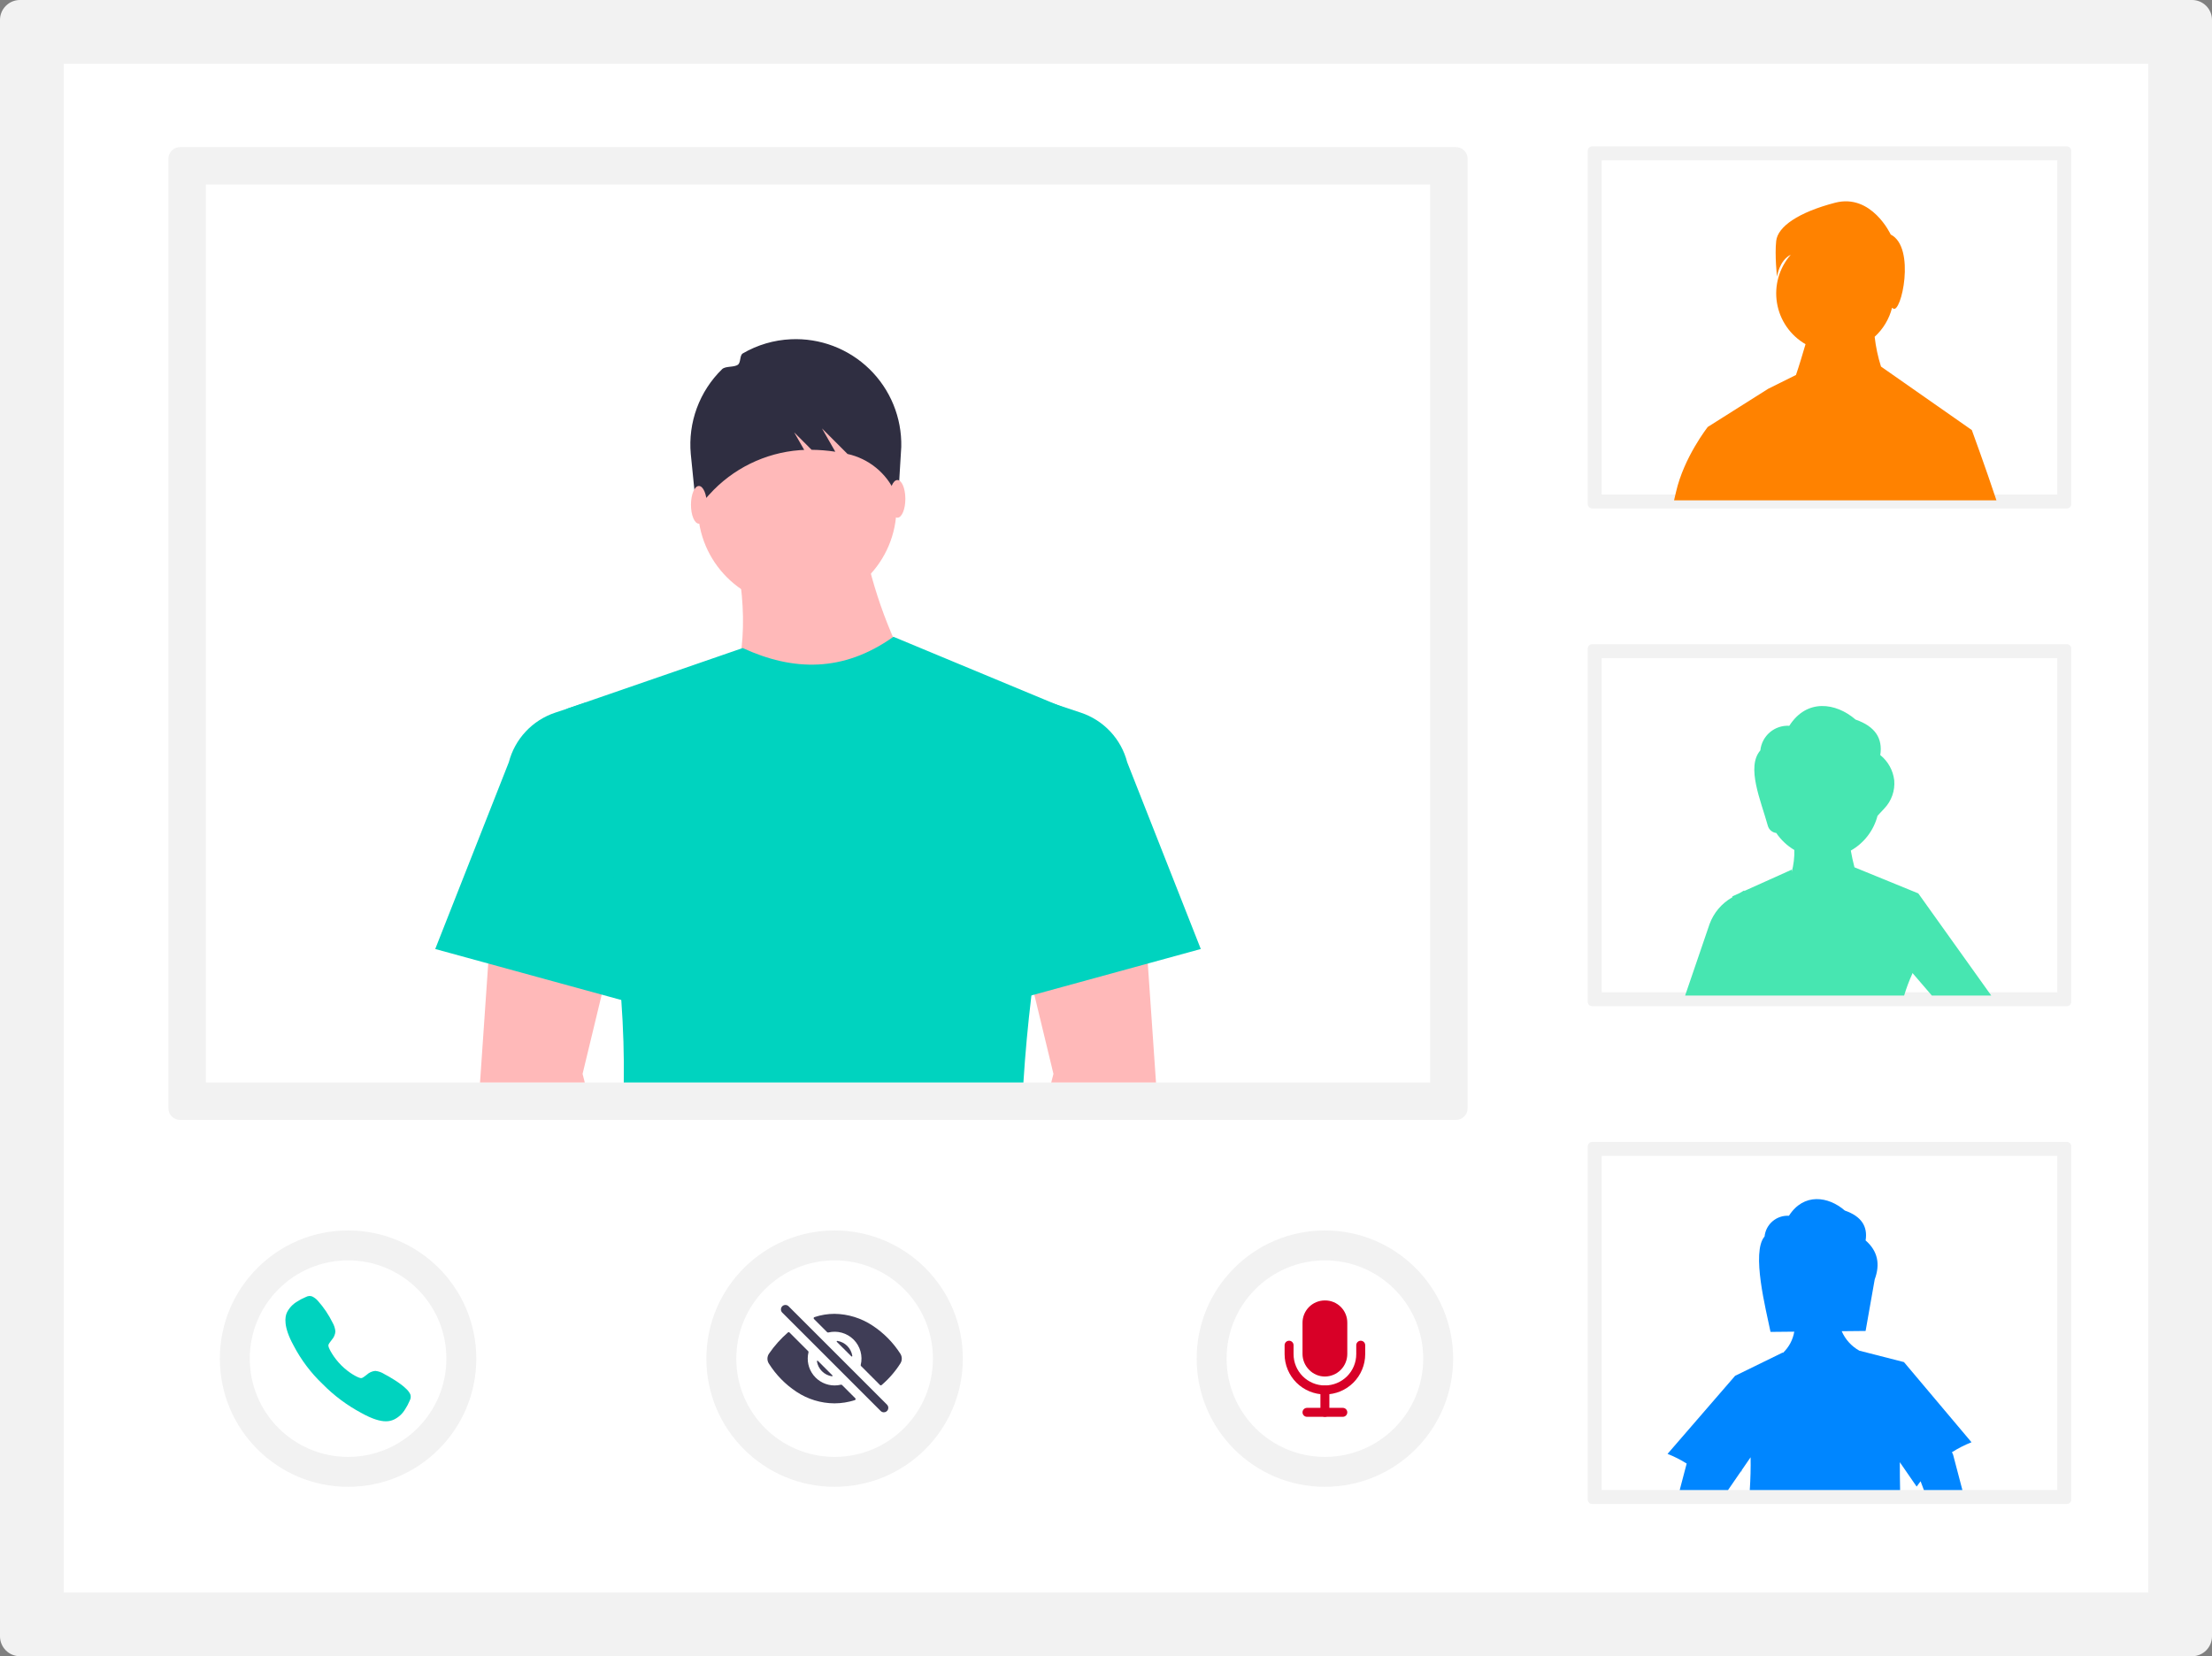 <svg width="458" height="343" viewBox="0 0 458 343" fill="none" xmlns="http://www.w3.org/2000/svg">
    <rect x="0" y="0" width="458" height="343" fill="#808080" stroke="none"/>
    <g clip-path="url(#clip0_2011_36705)">
        <path d="M4.126 0C3.032 0.001 1.983 0.436 1.21 1.21C0.436 1.983 0.001 3.031 0 4.125V338.875C0.001 339.969 0.436 341.017 1.21 341.79C1.983 342.564 3.032 342.999 4.126 343H453.874C454.968 342.999 456.017 342.564 456.79 341.79C457.564 341.017 457.999 339.969 458 338.875V4.125C457.999 3.031 457.564 1.983 456.79 1.21C456.017 0.436 454.968 0.001 453.874 0H4.126Z"
              fill="#F2F2F2"/>
        <path d="M13.203 13.2V329.8H444.796V13.2H13.203Z" fill="white"/>
        <path d="M329.65 30.319C329.411 30.32 329.182 30.415 329.013 30.584C328.843 30.753 328.748 30.982 328.748 31.221V104.392C328.748 104.631 328.843 104.86 329.013 105.029C329.182 105.198 329.411 105.293 329.65 105.294H427.958C428.197 105.293 428.426 105.198 428.595 105.029C428.764 104.86 428.859 104.631 428.859 104.392V31.221C428.859 30.982 428.764 30.753 428.595 30.584C428.426 30.415 428.197 30.32 427.958 30.319H329.65Z"
              fill="#F2F2F2"/>
        <path d="M331.635 33.206V102.409H425.974V33.206H331.635Z" fill="white"/>
        <path d="M329.65 133.407C329.411 133.407 329.182 133.502 329.013 133.671C328.843 133.84 328.748 134.069 328.748 134.308V207.479C328.748 207.718 328.843 207.948 329.013 208.117C329.182 208.286 329.411 208.381 329.65 208.381H427.958C428.197 208.381 428.426 208.286 428.595 208.117C428.764 207.948 428.859 207.718 428.859 207.479V134.308C428.859 134.069 428.764 133.84 428.595 133.671C428.426 133.502 428.197 133.407 427.958 133.407H329.65Z"
              fill="#F2F2F2"/>
        <path d="M331.635 136.292V205.496H425.974V136.292H331.635Z" fill="white"/>
        <path d="M329.65 236.493C329.411 236.493 329.182 236.589 329.013 236.758C328.843 236.927 328.748 237.156 328.748 237.395V310.566C328.748 310.805 328.843 311.034 329.013 311.203C329.182 311.372 329.411 311.467 329.65 311.467H427.958C428.197 311.467 428.426 311.372 428.595 311.203C428.764 311.034 428.859 310.805 428.859 310.566V237.395C428.859 237.156 428.764 236.927 428.595 236.758C428.426 236.589 428.197 236.493 427.958 236.493H329.65Z"
              fill="#F2F2F2"/>
        <path d="M331.635 239.378V308.582H425.974V239.378H331.635Z" fill="white"/>
        <path d="M408.273 89.067L389.476 75.92H389.47L389.468 75.922C388.829 73.911 388.388 71.842 388.153 69.745C389.917 68.138 391.17 66.048 391.754 63.734C391.83 63.779 391.903 63.828 391.972 63.882C393.619 65.199 396.748 51.206 391.478 48.572C391.478 48.572 387.526 40.011 379.952 41.987C372.377 43.962 368.096 46.926 367.767 49.889C367.437 52.852 367.931 57.297 367.931 57.297C367.931 57.297 368.388 53.936 370.783 52.748C369.598 54.098 368.728 55.695 368.234 57.422C367.741 59.149 367.636 60.964 367.929 62.736C368.221 64.509 368.902 66.194 369.924 67.672C370.946 69.149 372.283 70.382 373.839 71.281C373.267 73.243 372.504 75.787 371.862 77.654H371.862L366.118 80.51L353.605 88.412C353.605 88.412 348.667 94.664 347.017 101.91C346.89 102.48 346.757 103.05 346.617 103.62H413.368C411.142 96.895 408.273 89.067 408.273 89.067Z"
              fill="#FF8200"/>
        <path d="M404.141 300.759C405.426 299.939 406.787 299.244 408.205 298.685L394.218 282.082L384.974 279.717C383.352 278.806 382.071 277.39 381.329 275.685L386.278 275.636L388.164 264.958C389.311 261.853 388.844 259.13 386.278 256.886C386.739 254.012 385.435 251.896 381.978 250.701C378.539 247.718 373.456 247.002 370.405 251.781C369.173 251.707 367.961 252.112 367.02 252.911C366.08 253.71 365.485 254.841 365.358 256.068C362.556 259.324 365.668 271.276 366.59 275.83L371.509 275.782C371.225 277.466 370.399 279.012 369.155 280.184L369.089 280.117L359.256 284.926L345.27 301.092C346.65 301.633 347.976 302.303 349.23 303.094L347.787 308.581H357.795L360.457 304.713H360.591C360.591 304.646 360.597 304.579 360.597 304.512L362.465 301.796C362.508 303.991 362.447 306.253 362.295 308.581H393.423C393.375 306.647 393.363 304.725 393.363 302.815L396.844 307.866C397.105 307.484 397.384 307.126 397.663 306.762L398.348 308.581H406.318L404.408 301.317C404.354 301.116 404.263 300.927 404.141 300.759Z"
              fill="#0086FF"/>
        <path d="M397.185 185.017L383.969 179.614C383.653 178.365 383.386 177.188 383.216 176.151C384.574 175.38 385.762 174.345 386.712 173.106C387.662 171.868 388.355 170.452 388.748 168.941L390.143 167.444C390.884 166.67 391.452 165.748 391.807 164.737C392.163 163.727 392.299 162.653 392.205 161.586C391.963 159.535 390.924 157.662 389.312 156.371C389.852 152.957 388.305 150.446 384.205 149.027C380.129 145.492 374.094 144.637 370.479 150.307C369.017 150.22 367.578 150.7 366.461 151.648C365.345 152.596 364.637 153.938 364.486 155.395C361.514 158.851 364.577 165.746 366.039 171.027C366.151 171.418 366.375 171.767 366.685 172.031C366.995 172.294 367.376 172.46 367.78 172.507C368.752 173.943 370.03 175.146 371.522 176.03C371.56 177.556 371.38 179.079 370.988 180.554L371.001 180.093L361.144 184.526L361.138 184.404L360.186 184.956L358.676 185.635C358.688 185.696 358.7 185.751 358.712 185.811L358.572 185.89C356.449 187.119 354.823 189.052 353.975 191.354L348.91 206.174H394.256C394.717 204.629 395.284 203.117 395.954 201.65L395.966 201.486L399.994 206.174H412.294L397.185 185.017Z"
              fill="#47E6B1"/>
        <path d="M172.807 307.91C187.47 307.91 199.357 296.026 199.357 281.366C199.357 266.706 187.47 254.822 172.807 254.822C158.143 254.822 146.256 266.706 146.256 281.366C146.256 296.026 158.143 307.91 172.807 307.91Z"
              fill="#F2F2F2"/>
        <path d="M172.809 301.717C184.051 301.717 193.164 292.606 193.164 281.367C193.164 270.127 184.051 261.016 172.809 261.016C161.567 261.016 152.453 270.127 152.453 281.367C152.453 292.606 161.567 301.717 172.809 301.717Z"
              fill="white"/>
        <path d="M183.003 292.481C182.881 292.481 182.761 292.457 182.648 292.411C182.536 292.364 182.434 292.296 182.348 292.209L161.95 271.817C161.784 271.642 161.692 271.408 161.695 271.167C161.698 270.925 161.796 270.694 161.967 270.523C162.138 270.352 162.369 270.255 162.611 270.252C162.852 270.248 163.086 270.34 163.261 270.506L183.659 290.899C183.788 291.028 183.876 291.194 183.912 291.373C183.948 291.553 183.93 291.739 183.859 291.909C183.789 292.078 183.671 292.223 183.518 292.325C183.366 292.427 183.187 292.481 183.003 292.481H183.003Z"
              fill="#3F3D56"/>
        <path d="M172.343 284.825L169.342 281.825C169.325 281.808 169.303 281.797 169.279 281.793C169.255 281.789 169.23 281.793 169.209 281.804C169.187 281.814 169.169 281.832 169.158 281.853C169.147 281.875 169.142 281.899 169.146 281.923C169.267 282.701 169.632 283.421 170.19 283.978C170.747 284.535 171.467 284.901 172.245 285.022C172.269 285.025 172.294 285.021 172.315 285.009C172.336 284.998 172.354 284.98 172.365 284.959C172.375 284.937 172.379 284.913 172.375 284.889C172.371 284.865 172.36 284.843 172.343 284.825L172.343 284.825Z"
              fill="#3F3D56"/>
        <path d="M173.27 277.891L176.276 280.894C176.293 280.912 176.315 280.923 176.339 280.927C176.363 280.931 176.388 280.927 176.41 280.917C176.432 280.906 176.449 280.888 176.461 280.867C176.472 280.845 176.476 280.821 176.473 280.796C176.352 280.017 175.986 279.296 175.428 278.739C174.871 278.181 174.15 277.815 173.37 277.694C173.346 277.691 173.321 277.694 173.299 277.706C173.278 277.717 173.26 277.735 173.249 277.756C173.238 277.778 173.234 277.803 173.238 277.827C173.242 277.851 173.253 277.873 173.27 277.891Z"
              fill="#3F3D56"/>
        <path d="M186.423 282.364C186.615 282.063 186.717 281.713 186.716 281.356C186.715 280.999 186.611 280.65 186.418 280.35C184.931 278.026 182.971 276.042 180.665 274.526C178.329 272.973 175.593 272.126 172.787 272.089C171.372 272.091 169.967 272.321 168.625 272.772C168.588 272.784 168.554 272.806 168.527 272.835C168.501 272.865 168.482 272.9 168.473 272.939C168.464 272.977 168.465 273.017 168.476 273.055C168.487 273.093 168.507 273.128 168.535 273.156L171.272 275.893C171.301 275.921 171.336 275.942 171.375 275.952C171.414 275.963 171.455 275.964 171.494 275.954C172.422 275.728 173.392 275.744 174.312 276.002C175.231 276.259 176.069 276.749 176.745 277.424C177.42 278.1 177.91 278.937 178.168 279.857C178.425 280.776 178.442 281.746 178.216 282.674C178.206 282.713 178.206 282.754 178.217 282.792C178.228 282.831 178.248 282.866 178.277 282.895L182.214 286.834C182.255 286.875 182.31 286.899 182.368 286.902C182.426 286.904 182.483 286.885 182.527 286.848C184.043 285.556 185.356 284.045 186.423 282.364Z"
              fill="#3F3D56"/>
        <path d="M172.806 286.92C171.964 286.92 171.133 286.729 170.375 286.361C169.618 285.993 168.953 285.458 168.433 284.797C167.912 284.135 167.549 283.364 167.37 282.541C167.191 281.718 167.201 280.866 167.399 280.047C167.409 280.009 167.409 279.968 167.398 279.929C167.387 279.89 167.367 279.855 167.338 279.827L163.465 275.953C163.424 275.912 163.369 275.887 163.311 275.885C163.253 275.883 163.196 275.902 163.152 275.939C161.663 277.229 160.346 278.703 159.23 280.326C159.021 280.627 158.905 280.983 158.899 281.35C158.892 281.717 158.995 282.077 159.193 282.385C160.656 284.711 162.598 286.699 164.888 288.216C167.228 289.776 169.975 290.614 172.787 290.628C174.217 290.624 175.637 290.398 176.997 289.959C177.034 289.946 177.069 289.925 177.096 289.896C177.123 289.867 177.142 289.831 177.151 289.792C177.161 289.754 177.16 289.713 177.149 289.675C177.138 289.637 177.118 289.602 177.09 289.574L174.339 286.824C174.311 286.796 174.275 286.776 174.237 286.765C174.198 286.754 174.157 286.754 174.118 286.764C173.689 286.868 173.248 286.92 172.806 286.92Z"
              fill="#3F3D56"/>
        <path d="M72.07 307.91C86.734 307.91 98.621 296.026 98.621 281.366C98.621 266.706 86.734 254.822 72.07 254.822C57.407 254.822 45.52 266.706 45.52 281.366C45.52 296.026 57.407 307.91 72.07 307.91Z"
              fill="#F2F2F2"/>
        <path d="M72.07 301.717C83.313 301.717 92.426 292.606 92.426 281.367C92.426 270.127 83.313 261.016 72.07 261.016C60.828 261.016 51.715 270.127 51.715 281.367C51.715 292.606 60.828 301.717 72.07 301.717Z"
              fill="white"/>
        <path d="M79.891 294.343C78.76 294.343 77.171 293.934 74.792 292.605C71.835 291.025 69.134 289.006 66.783 286.616C64.349 284.299 62.317 281.594 60.769 278.612C58.634 274.73 58.998 272.695 59.404 271.826C59.874 270.875 60.613 270.083 61.528 269.548C62.053 269.204 62.609 268.909 63.188 268.667C63.246 268.643 63.3 268.619 63.348 268.597C63.539 268.489 63.752 268.422 63.971 268.402C64.191 268.382 64.412 268.409 64.62 268.481C65.082 268.704 65.494 269.019 65.829 269.408C67.034 270.761 68.05 272.269 68.851 273.894C69.18 274.456 69.382 275.083 69.444 275.731C69.396 276.373 69.136 276.98 68.705 277.458C68.629 277.562 68.554 277.661 68.481 277.757C68.04 278.336 67.943 278.504 68.007 278.803C68.136 279.404 69.1 281.192 70.683 282.772C72.267 284.352 74.004 285.254 74.608 285.383C74.919 285.449 75.09 285.349 75.688 284.892C75.774 284.827 75.862 284.759 75.954 284.691C76.433 284.239 77.052 283.963 77.708 283.907H77.711C78.369 283.974 79.002 284.196 79.557 284.554C80.6 285.08 82.983 286.5 84.028 287.554C84.417 287.888 84.734 288.298 84.957 288.76C85.029 288.968 85.056 289.19 85.036 289.409C85.016 289.629 84.95 289.842 84.842 290.034C84.82 290.082 84.796 290.135 84.772 290.194C84.528 290.771 84.231 291.326 83.885 291.849C83.349 292.764 82.555 293.5 81.603 293.968C81.069 294.221 80.483 294.35 79.891 294.343Z"
              fill="#00D3BF"/>
        <path d="M274.324 307.91C288.988 307.91 300.875 296.026 300.875 281.366C300.875 266.706 288.988 254.822 274.324 254.822C259.661 254.822 247.773 266.706 247.773 281.366C247.773 296.026 259.661 307.91 274.324 307.91Z"
              fill="#F2F2F2"/>
        <path d="M274.324 301.717C285.566 301.717 294.68 292.606 294.68 281.367C294.68 270.127 285.566 261.016 274.324 261.016C263.082 261.016 253.969 270.127 253.969 281.367C253.969 292.606 263.082 301.717 274.324 301.717Z"
              fill="white"/>
        <path d="M278.034 293.416H270.617C270.371 293.416 270.135 293.319 269.961 293.145C269.787 292.971 269.689 292.735 269.689 292.489C269.689 292.244 269.787 292.008 269.961 291.834C270.135 291.66 270.371 291.563 270.617 291.562H278.034C278.28 291.563 278.516 291.66 278.69 291.834C278.863 292.008 278.961 292.244 278.961 292.489C278.961 292.735 278.863 292.971 278.69 293.145C278.516 293.319 278.28 293.416 278.034 293.416Z"
              fill="#D80027"/>
        <path d="M274.325 288.782C272.113 288.779 269.992 287.9 268.427 286.336C266.863 284.772 265.983 282.651 265.98 280.439V278.586C265.98 278.34 266.078 278.104 266.252 277.93C266.426 277.756 266.662 277.659 266.908 277.659C267.154 277.659 267.389 277.756 267.563 277.93C267.737 278.104 267.835 278.34 267.835 278.586V280.439C267.836 282.159 268.521 283.808 269.738 285.024C270.955 286.239 272.605 286.922 274.325 286.922C276.045 286.922 277.695 286.239 278.912 285.024C280.129 283.808 280.814 282.159 280.815 280.439V278.586C280.815 278.34 280.913 278.104 281.087 277.93C281.26 277.756 281.496 277.659 281.742 277.659C281.988 277.659 282.224 277.756 282.398 277.93C282.572 278.104 282.669 278.34 282.669 278.586V280.439C282.667 282.651 281.787 284.772 280.223 286.336C278.658 287.9 276.537 288.779 274.325 288.782Z"
              fill="#D80027"/>
        <path d="M274.324 293.417C274.202 293.417 274.081 293.393 273.969 293.346C273.856 293.3 273.754 293.231 273.668 293.145C273.582 293.059 273.514 292.957 273.467 292.845C273.42 292.732 273.396 292.612 273.396 292.49V287.855C273.396 287.609 273.494 287.374 273.668 287.2C273.842 287.026 274.078 286.928 274.324 286.928C274.57 286.928 274.805 287.026 274.979 287.2C275.153 287.374 275.251 287.609 275.251 287.855V292.49C275.251 292.612 275.227 292.732 275.18 292.845C275.134 292.957 275.065 293.059 274.979 293.145C274.893 293.231 274.791 293.3 274.678 293.346C274.566 293.393 274.445 293.417 274.324 293.417Z"
              fill="#D80027"/>
        <path d="M274.325 285.074C273.713 285.073 273.108 284.949 272.545 284.709C271.982 284.469 271.473 284.119 271.048 283.678C270.179 282.801 269.69 281.617 269.689 280.382V273.951C269.687 273.345 269.804 272.744 270.034 272.183C270.264 271.622 270.602 271.112 271.029 270.682C271.456 270.251 271.964 269.909 272.524 269.675C273.083 269.441 273.683 269.319 274.289 269.317C274.301 269.317 274.313 269.317 274.325 269.317C274.936 269.31 275.542 269.425 276.107 269.656C276.673 269.887 277.186 270.228 277.618 270.659C278.05 271.091 278.391 271.605 278.622 272.17C278.852 272.735 278.968 273.341 278.961 273.951V280.382C278.967 281.618 278.483 282.807 277.614 283.686C276.745 284.566 275.562 285.065 274.325 285.074Z"
              fill="#D80027"/>
        <path d="M37.285 30.464C36.642 30.465 36.026 30.721 35.572 31.175C35.118 31.629 34.862 32.245 34.861 32.887V229.511C34.862 230.153 35.118 230.769 35.572 231.223C36.026 231.678 36.642 231.933 37.285 231.934H301.455C302.098 231.933 302.714 231.678 303.168 231.223C303.623 230.769 303.878 230.153 303.879 229.511V32.887C303.878 32.245 303.623 31.629 303.168 31.175C302.714 30.721 302.098 30.465 301.455 30.464H37.285Z"
              fill="#F2F2F2"/>
        <path d="M42.617 38.218V224.181H296.124V38.218H42.617Z" fill="white"/>
        <path d="M217.662 224.181L218.119 222.393L214.156 205.981L213.77 204.37L213.479 203.166L213.943 203.01L237.355 195.211L237.654 199.542L239.352 224.181H217.662Z"
              fill="#FFB9B9"/>
        <path d="M124.586 205.981L120.624 222.393L121.08 224.181H99.391L101.088 199.542L101.388 195.211L125.265 203.166L124.586 205.981Z"
              fill="#FFB9B9"/>
        <path d="M188.938 140.174L151.133 144.152C155.104 133.932 154.369 122.203 151.133 109.672H178.326C180.112 120.366 183.7 130.68 188.938 140.174Z"
              fill="#FFB9B9"/>
        <path d="M165.06 125.587C176.416 125.587 185.621 116.384 185.621 105.031C185.621 93.679 176.416 84.476 165.06 84.476C153.705 84.476 144.5 93.679 144.5 105.031C144.5 116.384 153.705 125.587 165.06 125.587Z"
              fill="#FFB9B9"/>
        <path d="M224.09 148.132C219.75 167.31 216.178 185.542 213.942 203.01C213.88 203.466 213.823 203.918 213.769 204.37C213.695 204.962 213.621 205.554 213.556 206.145C212.824 212.247 212.272 218.259 211.899 224.181H129.152C129.239 218.596 129.054 212.884 128.639 207.095C127.212 187.235 123.024 166.467 117.307 146.805L117.348 146.788L153.522 134.296L153.785 134.206C164.212 139.018 174.595 139.24 184.895 131.938C184.928 131.917 184.957 131.893 184.99 131.872L218.71 145.897L218.722 145.901L224.09 148.132Z"
              fill="#00D3BF"/>
        <path d="M248.629 196.535L207.508 207.807L217.456 145.479L223.802 147.593C226.13 148.369 228.226 149.714 229.9 151.506C231.575 153.298 232.775 155.481 233.39 157.855L248.629 196.535Z"
              fill="#00D3BF"/>
        <path d="M90.115 196.535L131.236 207.807L121.288 145.479L114.942 147.593C112.614 148.369 110.518 149.714 108.844 151.506C107.169 153.298 105.969 155.481 105.354 157.855L90.115 196.535Z"
              fill="#00D3BF"/>
        <path d="M163.739 70.26C160.241 70.42 156.835 71.423 153.808 73.183C153.112 73.588 153.434 75.048 152.791 75.524C151.98 76.124 150.221 75.76 149.504 76.462C147.188 78.722 145.406 81.47 144.285 84.505C143.165 87.54 142.734 90.787 143.026 94.009L144.168 105.363L146.863 102.416C151.694 97.061 158.401 93.769 165.594 93.223C165.899 93.202 166.206 93.186 166.512 93.174L164.439 89.547L168.042 93.149C169.685 93.167 171.326 93.301 172.95 93.549L170.194 88.726L175.483 94.014L175.483 94.014C177.647 94.49 179.668 95.466 181.384 96.866C183.101 98.266 184.464 100.049 185.365 102.072L185.953 103.373L186.61 92.542C186.676 89.548 186.124 86.573 184.99 83.801C183.856 81.03 182.164 78.521 180.019 76.431C177.873 74.341 175.321 72.715 172.521 71.653C169.72 70.591 166.731 70.117 163.739 70.26Z"
              fill="#2F2E41"/>
        <path d="M144.71 108.45C145.618 108.45 146.355 106.702 146.355 104.546C146.355 102.39 145.618 100.643 144.71 100.643C143.802 100.643 143.066 102.39 143.066 104.546C143.066 106.702 143.802 108.45 144.71 108.45Z"
              fill="#FFB9B9"/>
        <path d="M185.812 107.217C186.72 107.217 187.456 105.469 187.456 103.313C187.456 101.157 186.72 99.41 185.812 99.41C184.904 99.41 184.168 101.157 184.168 103.313C184.168 105.469 184.904 107.217 185.812 107.217Z"
              fill="#FFB9B9"/>
    </g>
    <defs>
        <clipPath id="clip0_2011_36705">
            <rect width="458" height="343" fill="white"/>
        </clipPath>
    </defs>
</svg>
